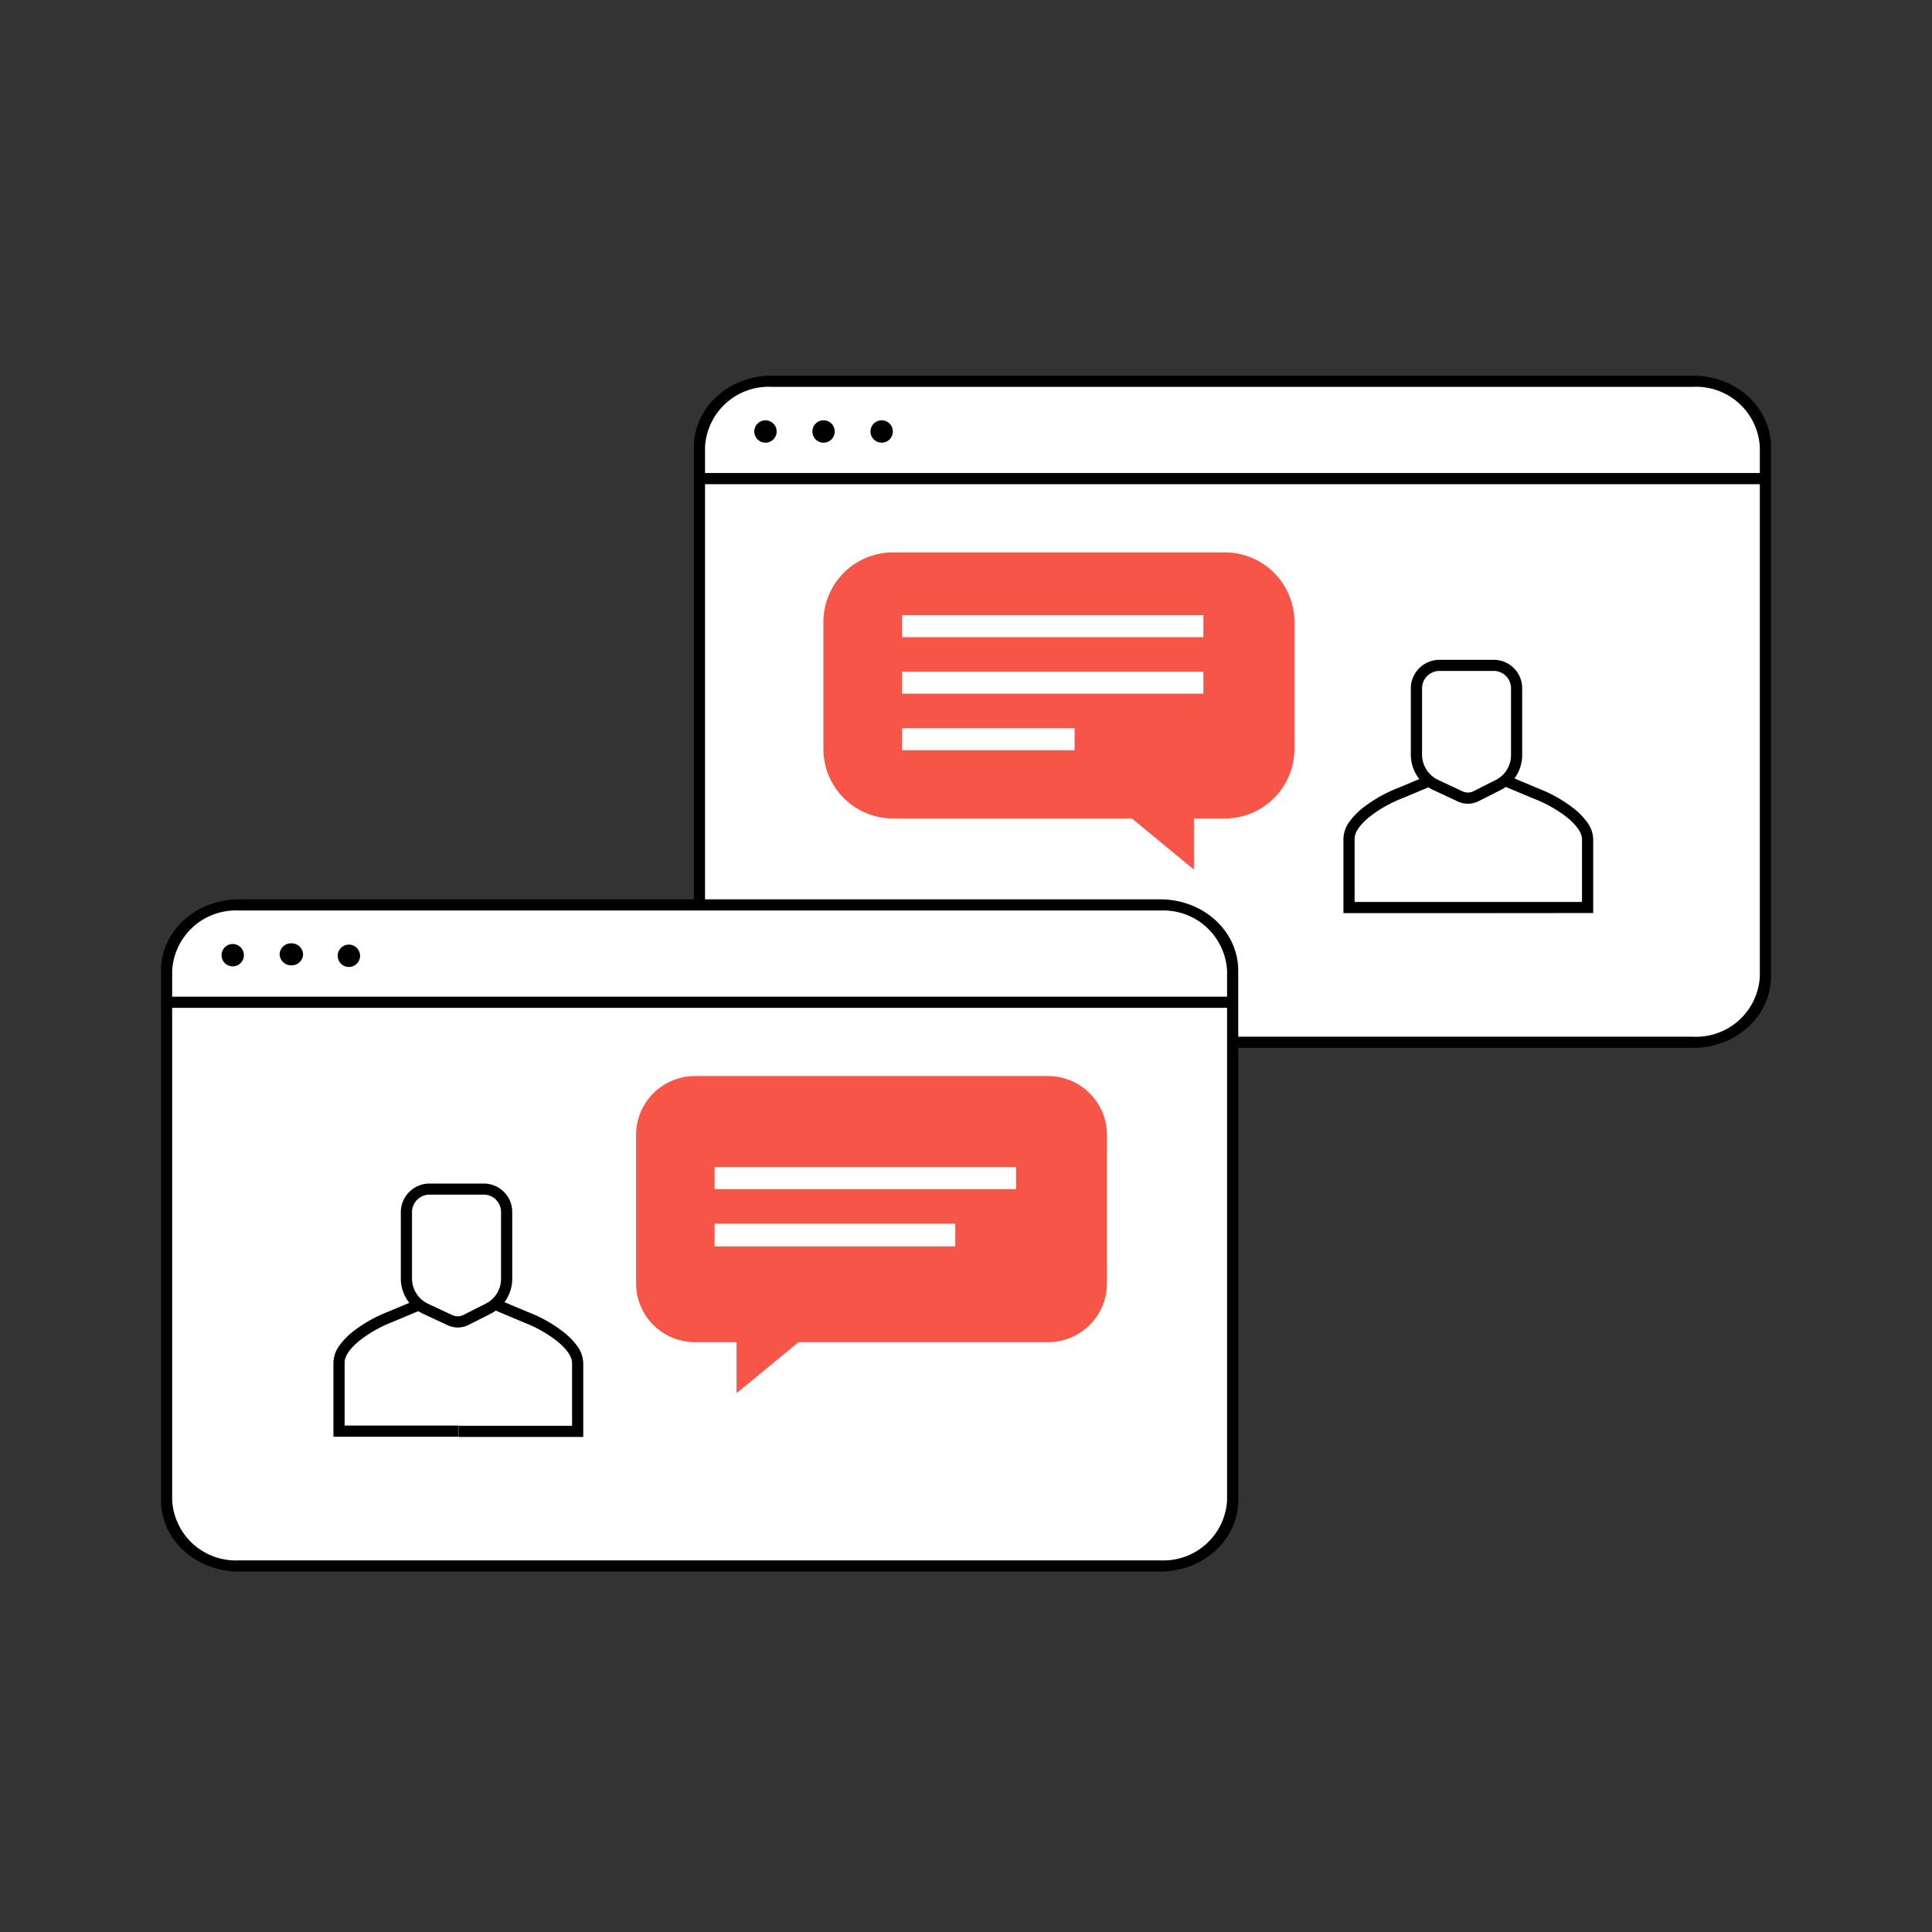 <svg xmlns="http://www.w3.org/2000/svg" width="144" height="144" viewBox="0 0 144 144"><rect x="0" y="0" width="144" height="144" fill="#333333" stroke="none"/><g transform="translate(-788 -145.406)"><rect width="144" height="144" transform="translate(788 145.406)" fill="none"/><g transform="translate(800 173.406)"><path d="M218.641,50.77h-68.67a5.163,5.163,0,0,1-5.391-4.9V6.4a5.163,5.163,0,0,1,5.391-4.9h68.67a5.161,5.161,0,0,1,5.391,4.9V45.871A5.163,5.163,0,0,1,218.641,50.77Z" transform="translate(-104.448 -1.084)" fill="#fff"/><path d="M217.557,50.1h-68.67a6.239,6.239,0,0,1-2.247-.413,5.85,5.85,0,0,1-1.844-1.13,5.3,5.3,0,0,1-1.253-1.689,4.894,4.894,0,0,1-.463-2.081V5.313a4.894,4.894,0,0,1,.463-2.081A5.3,5.3,0,0,1,144.8,1.543,5.85,5.85,0,0,1,146.64.413,6.239,6.239,0,0,1,148.887,0h68.67a6.243,6.243,0,0,1,2.248.413,5.846,5.846,0,0,1,1.844,1.13A5.3,5.3,0,0,1,222.9,3.231a4.9,4.9,0,0,1,.462,2.081V44.787a4.9,4.9,0,0,1-.462,2.082,5.3,5.3,0,0,1-1.252,1.69,5.847,5.847,0,0,1-1.844,1.131A6.237,6.237,0,0,1,217.557,50.1ZM148.887.833a4.752,4.752,0,0,0-4.974,4.48V44.79a4.752,4.752,0,0,0,4.974,4.48h68.67a4.753,4.753,0,0,0,4.974-4.483V5.313a4.752,4.752,0,0,0-4.974-4.48Z" transform="translate(-103.364)"/><path d="M79.579-.667H0V-1.5H79.579Z" transform="translate(40.241 8.756)"/><path d="M.833,0A.833.833,0,1,1,0,.833.833.833,0,0,1,.833,0Z" transform="translate(44.221 3.328)"/><path d="M.833,0A.833.833,0,1,1,0,.833.833.833,0,0,1,.833,0Z" transform="translate(48.551 3.328)"/><path d="M.833,0A.833.833,0,1,1,0,.833.833.833,0,0,1,.833,0Z" transform="translate(52.882 3.328)"/><path d="M327.883,117.326H319V112.2c0-1.441,2.393-2.865,3.811-3.4l3.028-1.269,4.1.042,3.028,1.269c1.418.536,3.814,1.96,3.814,3.4v5.088h-8.9" transform="translate(-230.452 -77.682)" fill="#fff"/><path d="M326.8,116.656h-9.3v-5.543a2.254,2.254,0,0,1,.474-1.306,5.284,5.284,0,0,1,1.061-1.062,10.333,10.333,0,0,1,2.539-1.419l3.1-1.3,4.267.043,3.1,1.3a10.36,10.36,0,0,1,2.54,1.418,5.29,5.29,0,0,1,1.062,1.061,2.249,2.249,0,0,1,.474,1.3v5.5Zm-8.466-.833h16.949v-4.672c0-.494-.431-1.1-1.214-1.708a9.643,9.643,0,0,0-2.331-1.3l-.014-.005L328.77,106.9l-3.932-.04-2.963,1.241a9.615,9.615,0,0,0-2.329,1.3c-.782.608-1.213,1.216-1.213,1.711Z" transform="translate(-229.369 -76.596)"/><path d="M340.375,87.571l-1.471-.686-.358-.167a2.5,2.5,0,0,1-1.446-2.273V79.521a1.718,1.718,0,0,1,1.718-1.721h4.055a1.7,1.7,0,0,1,1.693,1.7v5a2.5,2.5,0,0,1-1.388,2.221l-1.649.833a1.352,1.352,0,0,1-1.155.017Z" transform="translate(-243.528 -56.204)" fill="#fff"/><path d="M339.852,87.025a1.756,1.756,0,0,1-.732-.159l0,0-1.829-.852A2.915,2.915,0,0,1,335.6,83.36V78.437a2.135,2.135,0,0,1,2.135-2.137h4.057a2.118,2.118,0,0,1,2.108,2.121v5a2.914,2.914,0,0,1-1.618,2.59l-1.652.834A1.778,1.778,0,0,1,339.852,87.025Zm-.386-.916a.929.929,0,0,0,.386.083.941.941,0,0,0,.41-.094l1.649-.833a2.071,2.071,0,0,0,1.157-1.849v-5a1.288,1.288,0,0,0-1.278-1.288h-4.054a1.3,1.3,0,0,0-1.3,1.3v4.925a2.088,2.088,0,0,0,1.205,1.9l.358.167Z" transform="translate(-242.445 -55.121)"/><path d="M5.193,0H29.915a5.193,5.193,0,0,1,5.193,5.193v9.449a5.193,5.193,0,0,1-5.193,5.193H5.193A5.193,5.193,0,0,1,0,14.642V5.193A5.193,5.193,0,0,1,5.193,0Z" transform="translate(49.37 13.171)" fill="#f85549"/><path d="M255.85,114.91l5.968,4.916V114.91Z" transform="translate(-184.832 -83.013)" fill="#f85549"/><path d="M0,0H22.47V1.638H0Z" transform="translate(55.221 17.854)" fill="#fff"/><path d="M0,0H22.47V1.638H0Z" transform="translate(55.221 22.065)" fill="#fff"/><path d="M0,0H12.874V1.638H0Z" transform="translate(55.221 26.278)" fill="#fff"/><path d="M75.569,191.387H6.891A5.162,5.162,0,0,1,1.5,186.5V147.016a5.161,5.161,0,0,1,5.391-4.9H75.569a5.159,5.159,0,0,1,5.391,4.9V186.5A5.16,5.16,0,0,1,75.569,191.387Z" transform="translate(-1.084 -102.671)" fill="#fff"/><path d="M74.485,190.72H5.807a6.241,6.241,0,0,1-2.247-.412,5.854,5.854,0,0,1-1.844-1.129,5.3,5.3,0,0,1-1.253-1.686A4.876,4.876,0,0,1,0,185.416V145.933a4.9,4.9,0,0,1,.463-2.083,5.3,5.3,0,0,1,1.253-1.689,5.847,5.847,0,0,1,1.844-1.129,6.243,6.243,0,0,1,2.247-.412H74.485a6.248,6.248,0,0,1,2.248.412,5.844,5.844,0,0,1,1.844,1.129,5.293,5.293,0,0,1,1.252,1.689,4.9,4.9,0,0,1,.462,2.083v39.483a4.879,4.879,0,0,1-.462,2.077,5.294,5.294,0,0,1-1.252,1.686,5.851,5.851,0,0,1-1.844,1.129A6.245,6.245,0,0,1,74.485,190.72ZM5.807,141.453a4.752,4.752,0,0,0-4.974,4.48v39.483a4.749,4.749,0,0,0,4.974,4.472H74.485a4.749,4.749,0,0,0,4.974-4.472V145.933a4.752,4.752,0,0,0-4.974-4.48Z" transform="translate(0 -101.587)"/><path d="M79.576-.667H0V-1.5H79.576Z" transform="translate(0.533 47.786)"/><path d="M.833,0A.833.833,0,1,1,0,.833.833.833,0,0,1,.833,0Z" transform="translate(4.513 42.361)"/><path d="M.819,0a.848.848,0,0,1,.819.874.848.848,0,0,1-.819.874A.848.848,0,0,1,0,.874.848.848,0,0,1,.819,0Z" transform="matrix(0.025, -1, 1, 0.025, 8.822, 43.927)"/><path d="M.833,0A.833.833,0,1,1,0,.833.833.833,0,0,1,.833,0Z" transform="translate(13.171 42.406)"/><path d="M56.693,257.965H47.81v-5.116c0-1.438,2.4-2.865,3.814-3.4l3.028-1.271,4.1.042,3.028,1.271c1.418.533,3.814,1.96,3.814,3.4v5.085H56.712" transform="translate(-34.539 -179.291)" fill="#fff"/><path d="M64.927,257.306h-9.3v-.833h8.466V251.8c0-.494-.431-1.1-1.214-1.709a9.572,9.572,0,0,0-2.33-1.3l-.015-.006-2.953-1.24-3.932-.04-2.964,1.244a9.572,9.572,0,0,0-2.33,1.3c-.783.608-1.214,1.215-1.214,1.709v4.7h8.466v.833h-9.3v-5.532a2.25,2.25,0,0,1,.474-1.305,5.291,5.291,0,0,1,1.062-1.062,10.292,10.292,0,0,1,2.54-1.418l3.1-1.3,4.268.043,3.1,1.3a10.292,10.292,0,0,1,2.54,1.418,5.291,5.291,0,0,1,1.062,1.062,2.25,2.25,0,0,1,.474,1.305Z" transform="translate(-33.455 -178.205)"/><path d="M69.155,228.2l-1.471-.686-.358-.167a2.5,2.5,0,0,1-1.446-2.273v-4.933A1.724,1.724,0,0,1,67.6,218.42h4.053a1.7,1.7,0,0,1,1.7,1.7v5a2.5,2.5,0,0,1-1.388,2.221l-1.649.833A1.341,1.341,0,0,1,69.155,228.2Z" transform="translate(-47.593 -157.791)" fill="#fff"/><path d="M68.624,227.651a1.745,1.745,0,0,1-.724-.156l0,0-1.829-.852a2.915,2.915,0,0,1-1.687-2.652v-4.931a2.14,2.14,0,0,1,2.137-2.137H70.57a2.12,2.12,0,0,1,2.118,2.118v5a2.915,2.915,0,0,1-1.618,2.59l-1.646.831A1.765,1.765,0,0,1,68.624,227.651Zm-.379-.914a.918.918,0,0,0,.379.081.929.929,0,0,0,.421-.1h0l1.651-.834a2.071,2.071,0,0,0,1.157-1.849v-5a1.287,1.287,0,0,0-1.285-1.285H66.517a1.31,1.31,0,0,0-1.3,1.305v4.932a2.088,2.088,0,0,0,1.205,1.9l.358.167Z" transform="translate(-46.509 -156.708)"/><path d="M131.937,188.07h26.351a4.389,4.389,0,0,1,4.369,4.377v11.078a4.391,4.391,0,0,1-4.377,4.38H139.668l-4.619,3.8v-3.8h-3.112a4.391,4.391,0,0,1-4.377-4.38V192.447A4.389,4.389,0,0,1,131.937,188.07Z" transform="translate(-92.152 -135.866)" fill="#f85549"/><path d="M0,0H22.47V1.638H0Z" transform="translate(41.259 58.991)" fill="#fff"/><path d="M0,0H17.943V1.693H0Z" transform="translate(41.259 63.205)" fill="#fff"/></g></g></svg>